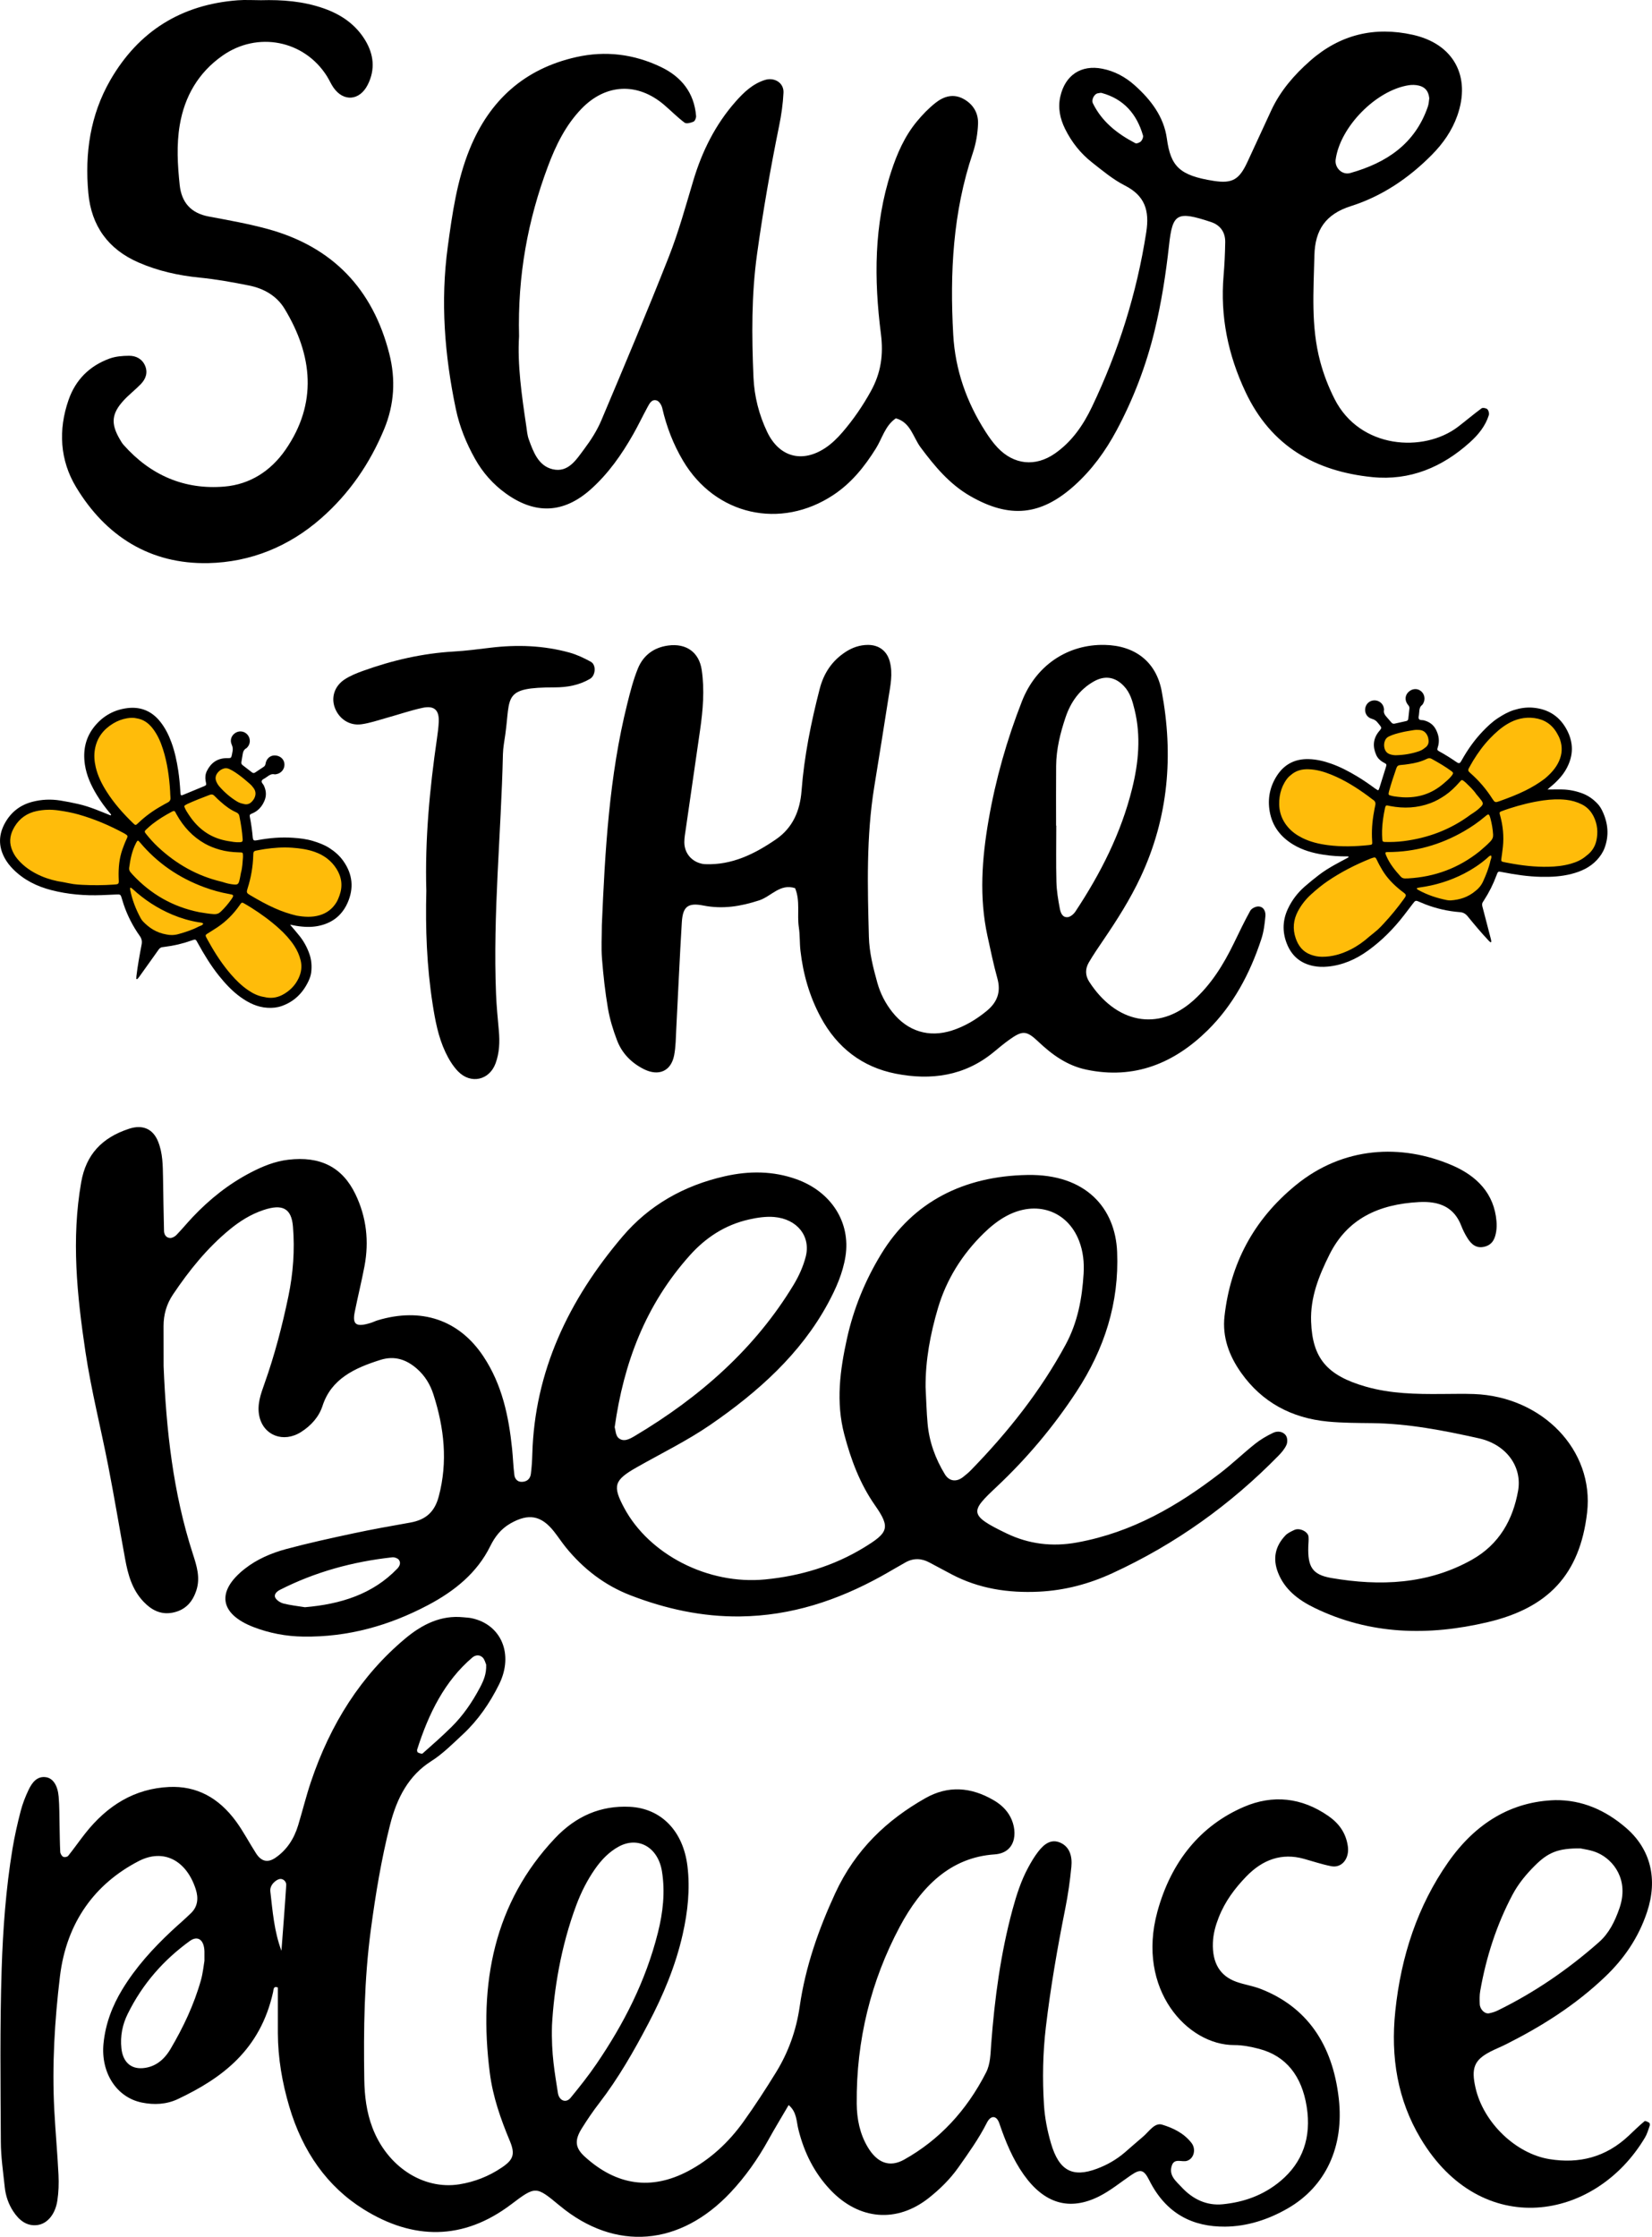 <?xml version="1.0" encoding="UTF-8"?>
<svg xmlns="http://www.w3.org/2000/svg" xmlns:xlink="http://www.w3.org/1999/xlink" version="1.1" id="katman_1" x="0px" y="0px" viewBox="0 0 627.85 849.8" style="enable-background:new 0 0 627.85 849.8;" xml:space="preserve"> <style type="text/css"> .st0{fill:#FFBC0A;} </style> <g> <g> <path d="M299.73,799.74c-2.61,4.46-5.24,8.78-7.7,13.22c-4.07,7.36-8.82,14.06-14.38,19.97c-19.17,20.39-43.74,22.55-64.88,5.07 c-9.11-7.53-9.12-7.63-18.57-0.49c-18.17,13.72-37.19,13.55-56.01,1.82c-13.78-8.59-23.19-21.88-28.26-39.05 c-2.67-9.04-4.3-18.34-4.33-27.94c-0.02-5.77,0-11.54,0-17.27c-1.75-0.73-1.62,0.88-1.8,1.7c-4.88,22.03-19.38,32.71-36.14,40.66 c-4.4,2.09-9.12,2.3-13.77,1.35c-9.55-1.95-15.64-11.29-14.55-22.43c0.74-7.53,3.36-14.31,7.12-20.51 c5.19-8.54,11.68-15.62,18.65-22.16c2.5-2.35,5.12-4.53,7.57-6.95c2.48-2.45,2.81-5.59,1.71-9.01 c-3.57-11.02-12.28-15.55-21.72-10.65c-16.51,8.56-27.4,23.14-29.89,43.82c-2.01,16.69-3.04,33.7-2.15,50.67 c0.43,8.24,1.2,16.46,1.6,24.71c0.16,3.27,0.05,6.64-0.45,9.86c-0.82,5.22-3.88,8.75-7.64,9.2c-3.96,0.48-6.87-1.78-9.15-5.28 c-1.75-2.7-2.83-5.78-3.18-9.1c-0.6-5.73-1.47-11.48-1.49-17.23c-0.11-21.9-0.39-43.81,0.31-65.68 c0.49-15.23,1.62-30.51,4.1-45.56c0.8-4.86,1.9-9.67,3.12-14.41c0.71-2.75,1.76-5.42,2.95-7.95c1.41-3.01,3.35-5.47,6.75-4.93 c2.56,0.41,4.37,3.04,4.74,7.35c0.32,3.69,0.26,7.42,0.35,11.14c0.08,3.3,0.08,6.61,0.26,9.9c0.04,0.67,0.6,1.58,1.13,1.84 c0.51,0.25,1.52,0.07,1.89-0.38c2.19-2.72,4.2-5.62,6.36-8.37c8.56-10.91,19.02-17.18,31.97-17.78 c10.47-0.49,18.88,4.07,25.5,13.13c2.76,3.78,4.98,8.07,7.54,12.05c2.06,3.21,4.51,3.71,7.46,1.67c4.17-2.88,6.98-7.05,8.57-12.31 c1.65-5.46,3.02-11.04,4.83-16.43c7.42-22.11,19.13-40.51,35.87-54.51c6.59-5.51,13.7-8.92,22.02-8.08 c1.07,0.11,2.15,0.14,3.21,0.36c11.24,2.37,16.1,13.67,10.44,25.12c-3.55,7.19-8.07,13.69-13.71,18.94 c-3.9,3.63-7.75,7.51-12.1,10.26c-8.51,5.39-13.01,13.85-15.62,24.11c-3.33,13.11-5.53,26.49-7.33,39.97 c-2.52,18.85-2.78,37.83-2.48,56.86c0.1,6.28,0.86,12.35,3.03,18.12c5.55,14.83,19.26,23.9,33.11,21.69 c5.7-0.91,11.16-3.01,16.17-6.41c4.32-2.93,5.12-4.99,3-10.08c-3.44-8.24-6.42-16.66-7.59-25.72 c-4.43-34.36,1.77-64.89,24.71-89.22c8.06-8.55,17.52-12.53,28.47-11.99c11.82,0.58,20.31,9.08,21.93,22.62 c1.04,8.68,0.1,17.3-1.81,25.78c-2.73,12.12-7.45,23.24-13.03,33.87c-5.56,10.61-11.49,20.95-18.67,30.26 c-2.38,3.08-4.6,6.35-6.69,9.7c-2.76,4.45-2.54,7.31,1.15,10.67c12.09,11.01,25.31,12.88,39.3,5.5 c8.25-4.35,15.31-10.77,21.08-18.84c4.33-6.05,8.42-12.34,12.36-18.74c4.61-7.5,7.64-15.78,8.96-24.96 c2.2-15.23,7.2-29.34,13.46-42.93c7.73-16.78,19.82-28,34.29-36.2c8.66-4.91,17.32-4.24,25.85,0.7c2.27,1.31,4.3,2.97,5.84,5.34 c3.57,5.49,3.43,14.71-5.37,15.31c-16.75,1.13-27.94,12.23-36.09,27.57c-10.87,20.45-16.52,42.91-16.31,67.11 c0.05,5.93,1.21,11.48,4.12,16.42c3.57,6.05,8.3,8,13.92,4.85c13.22-7.39,23.66-18.46,31.13-33.11c1.69-3.32,1.66-7.12,1.94-10.82 c1.31-17.32,3.6-34.43,8.11-51.08c1.51-5.56,3.25-10.95,5.92-15.89c1.13-2.1,2.35-4.17,3.77-6.01c2.23-2.91,4.92-5.06,8.49-3.48 c3.57,1.58,4.56,5.21,4.18,9.12c-0.51,5.32-1.27,10.64-2.31,15.85c-2.98,14.9-5.58,29.86-7.38,45.03 c-1.17,9.89-1.34,19.79-0.72,29.67c0.31,4.89,1.29,9.83,2.65,14.49c3.06,10.51,8.24,13.19,17.58,9.66 c3.77-1.42,7.3-3.42,10.5-6.16c2.3-1.97,4.56-4.01,6.88-5.95c2.29-1.92,4.43-5.48,7.29-4.6c4.02,1.23,8.12,3.09,11.12,6.89 c1.88,2.38,1.02,5.98-1.64,6.85c-1.94,0.63-4.78-1.15-5.77,1.75c-1.32,3.83,1.62,6.01,3.61,8.18c4.37,4.75,9.68,7.17,15.69,6.58 c7.96-0.78,15.48-3.37,22.04-8.88c8.34-7.01,11.75-16.51,9.9-28.17c-1.85-11.68-7.83-19.28-18.01-21.97 c-3.12-0.82-6.36-1.47-9.55-1.46c-17.77,0.05-37.24-21.12-29.2-50.64c5.24-19.22,16.52-32.82,32.93-39.87 c10.91-4.68,21.87-3.6,32.05,3.47c3.82,2.65,6.68,6.23,7.42,11.55c0.65,4.62-2.28,8.31-6.29,7.54c-3.52-0.68-6.98-1.86-10.46-2.82 c-8.35-2.3-15.58,0.23-21.88,6.75c-4.3,4.45-8.04,9.39-10.46,15.56c-1.2,3.05-2.07,6.15-2.2,9.51c-0.3,7.67,2.62,12.68,8.94,14.93 c3.07,1.09,6.32,1.54,9.36,2.74c17.28,6.8,27.18,20.8,29.54,41.59c2.09,18.37-5.02,33.47-19.41,41.75 c-7.46,4.29-15.5,6.85-23.8,6.92c-12.17,0.09-22.38-4.76-28.83-17.64c-2.09-4.17-3.4-4.29-6.9-1.92c-4,2.72-7.84,5.89-12.07,8.02 c-11.34,5.71-20.94,2.79-28.75-8.25c-4.13-5.83-6.89-12.51-9.26-19.48c-1.03-3.03-3.23-3.14-4.71-0.22 c-3.09,6.11-6.97,11.5-10.81,16.95c-3.2,4.54-7.03,8.26-11.16,11.55c-12.21,9.73-26.6,8.52-37.49-2.94 c-5.99-6.31-9.95-13.99-12.17-22.95C302.65,805.97,302.9,802.4,299.73,799.74z M209.79,769.38c-0.34,11.18,1.14,18.43,2.24,25.74 c0.44,2.95,3.06,4,4.81,1.88c3.44-4.19,6.83-8.45,9.91-12.98c10.24-15.04,18.63-31.25,23.29-49.78c1.92-7.63,2.8-15.4,1.55-23.23 c-1.46-9.21-9-13.47-16.37-9.51c-3.62,1.95-6.56,4.94-9.07,8.53c-2.94,4.21-5.29,8.83-7.13,13.77 C213.14,739.52,210.51,756.07,209.79,769.38z M77.7,744.94c0-1.97,0.02-2.79,0-3.6c-0.13-4.35-2.5-6.16-5.58-3.93 c-9.77,7.08-17.89,16.1-23.62,27.76c-1.97,4.01-2.85,8.36-2.36,13.01c0.55,5.14,3.52,7.88,8.09,7.53 c4.61-0.36,8.06-3.02,10.58-7.29c4.81-8.16,8.92-16.77,11.57-26.19C77.13,749.52,77.4,746.64,77.7,744.94z M184.77,632.4 c-0.29-0.64-0.58-1.96-1.31-2.68c-1.18-1.17-2.75-1.03-3.96,0c-10.46,8.89-16.61,21.24-20.97,35c-0.09,0.3,0.09,0.99,0.28,1.07 c0.58,0.25,1.47,0.65,1.82,0.35c3.69-3.25,7.37-6.51,10.9-9.98c4.38-4.31,7.95-9.47,10.93-15.14 C183.76,638.54,184.92,635.97,184.77,632.4z M106.96,741.11c0.62-8.31,1.3-16.61,1.82-24.92c0.08-1.21-0.87-2.26-2.01-2.36 c-0.64-0.06-1.39,0.31-1.96,0.73c-1.25,0.91-2.26,2.31-2.07,4C103.62,726.13,104.19,733.77,106.96,741.11z"></path> <path d="M62.18,519.01c0.98,24.16,3.57,48.09,11.13,71.38c1.44,4.45,2.87,8.94,1.35,13.7c-1.4,4.38-4.09,7.63-9.13,8.59 c-4.55,0.87-8.09-1.15-10.94-4.14c-4.43-4.64-5.96-10.41-7.04-16.3c-2.14-11.68-4.09-23.38-6.36-35.04 c-2.83-14.57-6.53-29.02-8.72-43.67c-3.19-21.37-5.41-42.81-1.6-64.44c1.83-10.38,7.78-16.88,18.23-20.28 c5.18-1.68,9.05,0.11,10.96,4.81c1.82,4.46,1.81,9.13,1.9,13.78c0.13,6.77,0.19,13.53,0.38,20.3c0.04,1.26,0.73,2.57,2.35,2.62 c0.78,0.02,1.79-0.54,2.35-1.12c2.14-2.21,4.08-4.58,6.19-6.81c6.39-6.76,13.64-12.58,22.17-17c4.43-2.3,9.04-4.19,14.16-4.8 c12.11-1.44,20.55,2.78,25.52,13.09c4.22,8.75,5.22,17.94,3.45,27.34c-1.1,5.83-2.55,11.61-3.71,17.43 c-0.97,4.83,0.58,5.84,6.11,4.12c0.87-0.27,1.68-0.69,2.56-0.96c16.6-5.01,30.94-0.24,40.2,13.66 c7.14,10.73,9.65,22.76,10.93,35.08c0.35,3.36,0.44,6.75,0.88,10.1c0.16,1.22,1.02,2.49,2.65,2.52c2.13,0.04,3.38-1.18,3.61-3.02 c0.32-2.51,0.48-5.05,0.55-7.58c0.88-31.27,13.69-58.42,34.36-82.69c9.96-11.69,23.09-19.27,38.86-22.82 c9.17-2.07,18.27-2.04,27.16,1.14c13.25,4.74,20.69,16.42,18.63,29.35c-1.01,6.34-3.61,12.22-6.71,17.93 c-10.34,19.05-26.44,33.5-44.62,46.01c-8.81,6.06-18.65,10.85-28.05,16.19c-8.56,4.87-9.23,6.98-4.71,15.41 c9.49,17.68,31.84,29.26,53.54,27.16c13.41-1.3,26.07-5.12,37.46-12.05c9.33-5.68,10.34-7.52,4.34-16.08 c-5.78-8.25-9.18-17.43-11.7-26.97c-3.24-12.31-1.63-24.41,1.04-36.48c2.49-11.25,6.84-21.94,12.96-32 c12.16-19.98,31.52-29.65,55.57-30.09c22.36-0.41,33.46,12.7,34.13,29.25c0.79,19.31-4.77,36.8-15.48,53.13 c-8.59,13.1-18.7,25.18-30.32,36.1c-9.93,9.34-10.85,10.68,3.87,17.74c8.29,3.97,17.17,5.15,26.77,3.39 c21.06-3.85,38.3-14,54.35-26.34c4.59-3.53,8.73-7.53,13.25-11.13c2.06-1.64,4.43-3.02,6.85-4.18c1.7-0.81,3.83-0.53,4.88,1.07 c0.6,0.91,0.63,2.52,0.18,3.54c-0.68,1.52-1.87,2.91-3.09,4.15c-18.07,18.43-38.95,33.5-63.14,44.61 c-8.75,4.02-17.93,6.49-27.77,6.98c-11.78,0.58-22.93-1.15-33.26-6.59c-2.8-1.47-5.59-2.95-8.37-4.46 c-3.04-1.66-6.1-1.77-9.14-0.08c-3.15,1.75-6.22,3.62-9.38,5.36c-16.47,9.07-34.02,14.94-53.46,15.18 c-14.52,0.18-28.35-2.89-41.62-8c-9.97-3.84-18.01-10.14-24.5-18.07c-1.66-2.03-3.07-4.22-4.7-6.27 c-4.85-6.07-9.62-6.89-16.46-3.01c-3.69,2.1-5.98,5.15-7.73,8.7c-4.96,10.06-13.47,16.99-23.67,22.37 c-14.65,7.73-30.29,12.19-47.35,11.94c-6.55-0.09-12.83-1.29-18.82-3.58c-13.06-5-14.35-13.59-3.46-22.16 c4.64-3.65,10.1-6,15.84-7.54c8.38-2.25,16.9-4.11,25.41-5.93c7.17-1.53,14.4-2.83,21.63-4.1c6.12-1.08,9.35-4.2,10.87-9.93 c3.51-13.21,2.07-26.05-2.04-38.81c-1.18-3.67-3.19-7.05-6.27-9.73c-3.93-3.43-8.41-5.06-13.87-3.34 c-9.88,3.11-18.67,7.22-21.99,17.46c-1.33,4.11-4.27,7.48-8.2,9.96c-6.65,4.19-14.18,1.31-15.8-5.94 c-0.98-4.38,0.5-8.42,1.92-12.41c3.88-10.88,6.76-21.97,9.1-33.2c1.83-8.78,2.47-17.64,1.74-26.53c-0.57-6.94-3.97-8.7-11.23-6.27 c-4.83,1.62-8.98,4.24-12.79,7.37c-8.67,7.13-15.46,15.63-21.54,24.66c-2.51,3.72-3.62,7.73-3.62,12.06 C62.18,508.85,62.18,513.93,62.18,519.01z M351.77,526.99c0.25,4.64,0.35,9.29,0.77,13.91c0.62,6.83,2.92,13.22,6.56,19.19 c1.63,2.68,4.34,3.05,6.88,1.08c1.05-0.82,2.08-1.67,3-2.61c14.17-14.53,26.56-30.21,36.03-47.73c4.58-8.47,6.26-17.61,6.82-26.95 c0.25-4.23-0.15-8.42-1.73-12.49c-4.45-11.48-16.35-15.59-27.79-9.32c-3.11,1.7-5.94,4.02-8.43,6.45 c-8.33,8.14-14.2,17.66-17.4,28.43C353.58,506.77,351.7,516.75,351.77,526.99z M233.61,542.2c0.34,1.07,0.34,3.14,1.45,4.1 c1.95,1.68,4.24,0.4,6.18-0.75c25.01-14.88,45.91-33.44,60.45-57.57c1.97-3.28,3.58-6.88,4.52-10.51 c2.02-7.79-3.25-14.39-12-15.12c-3.11-0.26-6.4,0.23-9.47,0.92c-9.25,2.06-16.62,7-22.58,13.66 C245.33,495.73,237.06,517.75,233.61,542.2z M115.89,610.6c13.59-1.15,25.81-4.96,35.13-14.69c0.92-0.96,1.43-2.27,0.51-3.39 c-0.46-0.56-1.64-0.97-2.43-0.88c-15.08,1.65-29.4,5.58-42.73,12.37c-1.22,0.62-2.41,1.78-1.71,3.03 c0.54,0.98,1.93,1.86,3.13,2.17C110.41,609.87,113.13,610.15,115.89,610.6z"></path> <path d="M197.27,127.75c-0.67,10.73,1,22.46,2.75,34.18c0.25,1.67,0.37,3.41,0.94,4.97c1.74,4.82,3.67,10.11,9.11,11.38 c5.95,1.39,9-3.74,11.99-7.72c2.52-3.36,4.85-7,6.48-10.86c8.72-20.65,17.44-41.31,25.66-62.17c3.71-9.42,6.4-19.26,9.31-28.98 c3.33-11.1,8.37-21.24,16.06-29.95c3.09-3.5,6.45-6.72,11.08-8.2c3.64-1.16,7.29,1.04,7.12,4.79c-0.2,4.2-0.8,8.41-1.64,12.53 c-3.3,16.17-6.13,32.4-8.4,48.75c-2.17,15.6-2.04,31.21-1.37,46.85c0.31,7.23,2.09,14.26,5.22,20.8 c4.54,9.5,13.24,11.9,22.04,6.09c2.43-1.6,4.61-3.74,6.52-5.95c4.15-4.81,7.73-10.02,10.82-15.61c3.83-6.92,4.86-13.78,3.83-21.86 c-2.63-20.65-2.68-41.36,3.9-61.55c2.25-6.9,5.12-13.47,9.77-19.09c2.14-2.59,4.52-5.06,7.16-7.13c3.13-2.45,6.76-3.55,10.64-1.4 c3.68,2.04,5.59,5.4,5.45,9.38c-0.13,3.74-0.8,7.6-2,11.16c-7.57,22.46-8.74,45.57-7.43,68.96c0.75,13.4,5.06,25.65,12.28,36.89 c1.37,2.13,2.85,4.23,4.59,6.06c6.19,6.53,14.37,7.37,21.76,2.23c6.44-4.47,10.78-10.78,14.08-17.69 c10.08-21.12,17.06-43.19,20.65-66.39c1.28-8.23-0.48-13.85-8.17-17.76c-4.47-2.28-8.44-5.61-12.42-8.74 c-4.38-3.43-7.8-7.76-10.26-12.75c-1.91-3.88-2.79-7.95-1.81-12.3c1.82-8.08,7.87-12.17,15.97-10.56 c4.67,0.92,8.75,3.13,12.28,6.28c6.15,5.49,11.1,11.94,12.24,20.23c1.45,10.54,4.72,14.05,17.8,16.1 c7.17,1.12,9.75-0.54,12.85-7.25c3.02-6.52,6.01-13.06,9.05-19.58c3.46-7.43,8.72-13.47,14.8-18.82c11.3-9.94,24.38-13.1,39-9.84 c15.49,3.45,22.19,15.8,16.86,30.8c-2.03,5.69-5.4,10.49-9.62,14.76c-8.77,8.88-18.98,15.77-30.81,19.52 c-9.63,3.05-13.62,9.11-13.85,18.67c-0.32,13.52-1.37,27.06,2.2,40.38c1.32,4.94,3.14,9.63,5.44,14.18 c9.66,19.12,33.98,20.49,46.94,10.6c3.01-2.3,5.9-4.77,8.95-7.01c0.45-0.33,1.74-0.09,2.2,0.35c0.48,0.45,0.76,1.57,0.56,2.22 c-1.29,4.17-4.02,7.47-7.15,10.3c-10.52,9.51-22.86,14.69-37.13,13.26c-21.62-2.18-38.45-11.74-48.15-32.25 c-6.68-14.14-9.7-28.74-8.38-44.29c0.36-4.21,0.55-8.44,0.62-12.67c0.07-3.8-1.82-6.51-5.42-7.71 c-12.98-4.29-14.6-3.29-15.93,8.82c-1.21,10.96-2.89,21.79-5.49,32.49c-3.21,13.22-8.02,25.84-14.44,37.84 c-4.23,7.9-9.42,15.05-16.12,21.05c-12.73,11.39-24.57,12.49-39.47,3.94c-7.93-4.55-13.52-11.31-18.88-18.49 c-2.88-3.86-3.79-9.52-9.42-11.07c-4.1,2.78-5.17,7.6-7.61,11.49c-4.32,6.9-9.26,13.07-16.14,17.63 c-20.08,13.29-44.84,7.73-57.13-12.99c-3.69-6.22-6.28-12.91-7.9-19.99c-0.25-1.1-1.13-2.59-2.06-2.9 c-1.98-0.66-2.83,1.2-3.6,2.62c-1.82,3.34-3.45,6.79-5.33,10.1c-4.4,7.77-9.49,15.04-16.19,21.02 c-10.27,9.16-21.06,9.65-32.29,1.56c-4.88-3.51-8.77-7.93-11.71-13.18c-3.33-5.94-5.87-12.19-7.27-18.87 c-4.28-20.42-5.9-40.91-3.06-61.76c1.72-12.62,3.49-25.15,8.31-37.01c7.53-18.53,20.82-30.53,40.51-34.95 c11.12-2.5,21.91-1.15,32.16,3.75c7.78,3.72,12.65,9.76,13.38,18.62c0.06,0.72-0.43,1.92-0.98,2.16c-1.03,0.45-2.7,0.89-3.39,0.38 c-2.69-2.01-5.07-4.44-7.63-6.64c-10.21-8.79-22.34-8.24-31.63,1.43c-5.98,6.24-9.69,13.84-12.67,21.8 C200.59,83.62,196.68,104.71,197.27,127.75z M543.2,37.32c-0.3-2.95-1.81-4.31-4.03-4.82c-1.21-0.27-2.55-0.31-3.77-0.12 c-12.45,1.92-26.1,15.84-27.78,28.26c-0.42,3.08,2.45,5.97,5.55,5.1c13.69-3.84,24.63-11.04,29.49-25.23 C543.05,39.35,543.08,38.05,543.2,37.32z M417.44,35.42c-1.48,0.06-2.78,2.42-2.06,3.87c3.47,7.05,9.35,11.58,16.11,15.11 c0.49,0.25,1.66-0.22,2.15-0.72c0.5-0.51,0.94-1.58,0.76-2.21c-2.37-8.15-7.31-13.88-15.73-16.16 C418.29,35.2,417.85,35.37,417.44,35.42z"></path> <path d="M228.73,351.56c1.21-28.29,2.76-56.57,9.67-84.22c1.12-4.5,2.28-9.04,4.02-13.33c2.04-5.02,6.04-8.04,11.55-8.77 c6.78-0.9,11.71,2.48,12.72,9.28c1.12,7.58,0.48,15.19-0.61,22.75c-1.8,12.55-3.64,25.1-5.44,37.65 c-0.24,1.67-0.56,3.35-0.56,5.03c0,4.09,2.67,7.3,6.6,8.18c0.41,0.09,0.83,0.17,1.25,0.18c10.25,0.43,18.92-3.9,27.01-9.46 c6.33-4.35,9.11-10.79,9.69-18.41c1-13.1,3.6-25.94,6.88-38.66c1.56-6.06,4.72-10.78,9.93-14.15c2.53-1.63,5.28-2.59,8.35-2.62 c4.2-0.03,7.28,2.23,8.37,6.3c1.25,4.66,0.22,9.25-0.5,13.83c-1.76,11.27-3.57,22.54-5.4,33.8c-3.06,18.9-2.55,37.92-2.04,56.95 c0.16,5.98,1.62,11.72,3.2,17.42c1.14,4.11,3.08,7.89,5.74,11.23c5.78,7.26,13.84,9.79,22.67,6.95c4.86-1.57,9.22-4.17,13.19-7.44 c4-3.29,5.46-7.21,4.03-12.36c-1.47-5.29-2.58-10.68-3.75-16.05c-3.21-14.73-2.12-29.47,0.42-44.11 c2.67-15.45,6.96-30.52,12.68-45.12c5.37-13.72,17.46-21.69,31.43-21.4c11.48,0.23,19.57,6.36,21.67,17.55 c4.56,24.3,2.61,47.98-8,70.62c-3.96,8.46-8.95,16.3-14.19,24c-1.9,2.8-3.82,5.59-5.52,8.51c-1.36,2.34-1.38,4.86,0.13,7.22 c10.12,15.74,26.19,19.22,39.67,7.14c6.72-6.02,11.38-13.57,15.3-21.61c2.04-4.17,4.02-8.38,6.28-12.44 c0.49-0.88,2.08-1.67,3.13-1.62c2.05,0.09,2.77,1.97,2.62,3.67c-0.26,2.93-0.63,5.92-1.54,8.69 c-4.27,13.03-10.64,25.06-20.42,34.69c-12.71,12.51-27.87,18.8-46.13,14.93c-7.33-1.55-13.01-5.69-18.33-10.73 c-4.49-4.25-5.99-4.13-10.99-0.57c-2.06,1.47-4,3.12-5.96,4.73c-11,9.01-23.73,10.74-37.13,8.11 c-12.75-2.51-22.27-9.9-28.46-21.36c-4.27-7.9-6.72-16.41-7.74-25.32c-0.34-2.94-0.17-5.94-0.61-8.85 c-0.75-4.96,0.59-10.11-1.43-14.94c-5.7-1.88-9.1,3.15-13.68,4.64c-6.97,2.26-13.81,3.41-21.17,1.95 c-5.95-1.18-7.83,0.46-8.2,6.36c-0.83,13.5-1.4,27.01-2.11,40.51c-0.18,3.37-0.17,6.8-0.82,10.09c-1.19,6.02-5.93,8.01-11.54,5.18 c-4.72-2.38-8.27-6-10.14-10.9c-1.5-3.93-2.76-8.02-3.47-12.16c-1.07-6.24-1.75-12.57-2.26-18.88 C228.46,360.03,228.73,355.79,228.73,351.56z M401.37,313.68c0.02,0,0.05,0,0.07,0c0,7.15-0.13,14.3,0.06,21.45 c0.09,3.34,0.65,6.68,1.27,9.97c0.3,1.57,0.93,3.56,3.05,3.33c1.03-0.11,2.24-1.15,2.87-2.09c9.59-14.47,17.4-29.83,21.58-46.74 c2.43-9.82,3.41-19.87,0.93-29.98c-0.82-3.33-1.67-6.49-4.11-9.03c-3.32-3.46-7.2-4.07-11.4-1.69c-5.41,3.07-8.76,7.84-10.7,13.57 c-2.02,5.99-3.55,12.13-3.6,18.51C401.32,298.54,401.37,306.11,401.37,313.68z"></path> <path d="M99.19,0.08c8.08-0.23,16.06,0.39,23.77,3.08c6.6,2.3,12.14,6.05,15.81,12.08c3.28,5.4,3.92,11.13,1,16.93 c-3.06,6.09-9.17,6.61-13.01,1.14c-0.97-1.38-1.62-2.97-2.53-4.4c-8.62-13.63-26.36-17.14-39.71-7.74 c-9.12,6.42-14.36,15.43-16.2,26.31c-1.28,7.55-0.83,15.2-0.03,22.79c0.71,6.68,4.29,10.73,11.08,11.99 c7.48,1.4,15,2.73,22.33,4.73c24.64,6.72,39.99,22.76,46.26,47.43c2.46,9.68,1.92,19.25-1.96,28.61 c-5.45,13.12-13.27,24.5-23.97,33.89c-12.26,10.76-26.86,16.65-42.83,17.01c-22.11,0.49-39.05-10.22-50.3-28.91 c-6.12-10.16-6.83-21.67-2.83-33.12c2.68-7.67,7.98-12.9,15.54-15.67c2.31-0.84,4.94-1.06,7.43-1.07c2.65-0.02,4.99,1.18,6.1,3.78 c1.12,2.62,0.27,5.02-1.6,6.96c-2.05,2.13-4.43,3.95-6.44,6.11c-4.73,5.09-5.06,8.93-1.55,14.9c0.43,0.73,0.85,1.48,1.41,2.1 c10.2,11.52,23.1,17.13,38.35,15.84c9.66-0.82,17.59-5.88,23.2-13.99c12.16-17.56,10.4-35.83-0.37-53.58 c-2.98-4.9-7.88-7.69-13.47-8.81c-6.21-1.24-12.47-2.38-18.76-3c-8.08-0.8-15.88-2.53-23.3-5.77 c-11.49-5.01-17.9-13.89-19.04-26.35c-1.38-15.09,0.71-29.64,8.36-42.92C52.66,11.85,68.9,1.74,90.31,0.11 C93.26-0.12,96.23,0.08,99.19,0.08z"></path> <path d="M591.11,683.89c10.12-0.1,19.04,3.74,26.99,10.64c9.22,8.01,12.02,19.33,7.88,31.83c-3.27,9.86-8.82,17.82-15.85,24.54 c-11.41,10.91-24.26,18.96-37.77,25.75c-1.97,0.99-4.01,1.79-5.97,2.8c-6.08,3.16-7.32,6.22-5.62,13.7 c2.99,13.21,15.26,25.06,28.13,27.13c11.16,1.8,21.37-0.62,30.24-9.03c1.93-1.83,3.84-3.7,5.87-5.38 c0.33-0.27,1.25,0.28,1.82,0.61c0.18,0.1,0.26,0.8,0.15,1.12c-0.54,1.51-0.98,3.11-1.77,4.43c-18.86,31.8-62.18,39.14-85.33,0.34 c-8.69-14.56-11.42-30.75-9.59-48.32c2.19-21.06,8.57-40.08,20.06-56.52C560.72,692.69,574.31,684.38,591.11,683.89z M600.67,702.23c-8.45-0.08-12.28,1.47-17.39,6.59c-3.24,3.24-6.21,6.78-8.46,11.03c-6,11.33-9.99,23.58-12.26,36.57 c-0.28,1.58-0.24,3.27-0.18,4.9c0.07,2.12,1.96,3.92,3.63,3.54c1.04-0.23,2.09-0.52,3.06-0.99c13.85-6.75,26.7-15.49,38.63-26.03 c3.8-3.35,6.05-7.86,7.8-12.95c3.69-10.71-2.27-18.29-8.28-20.95C604.62,702.78,601.72,702.49,600.67,702.23z"></path> <path d="M547.78,529.59c4.14,0,8.28-0.13,12.42,0.02c25.93,0.95,45.75,21.28,42.98,45.08c-2.75,23.6-14.92,36.2-37.78,41.59 c-22.47,5.3-44.65,4.83-65.75-5.4c-6.28-3.04-11.44-7.04-13.93-13.42c-2.05-5.25-1.15-9.99,2.83-14.16 c0.87-0.91,2.2-1.5,3.41-2.07c1.94-0.91,5.17,0.65,5.35,2.58c0.12,1.24-0.06,2.49-0.09,3.74c-0.22,7.6,1.43,10.69,8.76,11.95 c18.53,3.18,36.72,2.42,53.37-6.91c10.56-5.92,15.64-15.36,17.59-26.13c1.68-9.23-4.46-17.69-14.87-20.02 c-13.38-2.99-26.9-5.63-40.8-5.78c-5.51-0.06-11.06-0.07-16.53-0.58c-14.12-1.33-25.2-7.53-32.98-18.46 c-4.65-6.53-7.27-13.67-6.38-21.59c2.22-19.72,10.88-36.54,27.11-49.79c18.06-14.75,40.07-15.74,59.17-7.62 c9.8,4.16,16.22,10.97,17.08,21.33c0.1,1.25,0.1,2.54-0.09,3.79c-0.4,2.58-1.25,5.05-4.36,5.87c-3.25,0.86-5.18-0.98-6.61-3.29 c-0.91-1.46-1.69-3.01-2.3-4.59c-2.71-7.06-8.23-9.48-16.11-9.05c-15.47,0.84-27.23,6.4-33.99,19.93 c-4.09,8.18-7.32,16.32-6.99,25.5c0.5,13.92,6.03,20.47,20.82,24.7C528.51,529.49,538.11,529.67,547.78,529.59z"></path> <path d="M162.03,338.45c-0.56-19.42,1.25-38.72,4.05-57.96c0.3-2.09,0.58-4.19,0.67-6.29c0.19-4.47-1.74-6.25-6.23-5.27 c-4.52,0.98-8.92,2.5-13.39,3.74c-3.25,0.9-6.47,2.04-9.79,2.49c-4.5,0.62-8.4-2-10.02-6.11c-1.59-4.02-0.22-8.46,3.76-11 c2.1-1.35,4.49-2.32,6.86-3.17c11.17-4.02,22.64-6.68,34.54-7.36c4.63-0.27,9.24-0.87,13.84-1.43 c10.17-1.24,20.25-0.89,30.14,1.84c2.8,0.78,5.51,2.07,8.07,3.47c2.15,1.18,1.86,5.24-0.29,6.5c-4.13,2.43-8.72,3.24-13.39,3.24 c-19.91,0.02-16.77,3.27-18.8,17.84c-0.35,2.51-0.85,5.02-0.91,7.54c-0.69,30.37-3.84,60.67-2.62,91.09 c0.19,4.63,0.64,9.26,1.06,13.88c0.39,4.26,0.25,8.46-1.24,12.5c-2.36,6.4-9.41,8.01-14.24,3.05c-2.01-2.06-3.58-4.7-4.82-7.33 c-2.72-5.77-3.88-12-4.86-18.28C162.2,367.18,161.66,352.87,162.03,338.45z"></path> </g> <g> <polygon class="st0" points="525.27,285.44 528.76,290.27 524.56,302.27 501.66,290.26 490.2,291.72 486,297.63 484.93,305.73 485.17,313.21 497.46,320.79 520.8,324.76 505.44,332.78 492.18,344.74 490.7,355.66 495.24,363.7 503.74,364.43 517.3,360.58 531.72,345.88 537.22,339.35 558,344.06 563.72,336.68 570.03,328.37 581.97,331.94 600.34,329.81 607.98,320.64 607.71,310.92 601.82,302.87 584.18,301.46 591.77,292.78 595.47,283.21 589.63,272.18 580.6,270.52 573.32,272.39 554.97,291.67 544.27,286.86 544.98,278.6 538.19,274.44 527.81,277.49 525.01,279.32 "></polygon> <g> <path d="M588.16,299.94c2.06-0.01,3.77-0.05,5.49-0.02c2.63,0.04,5.18,0.56,7.64,1.46c2.28,0.84,4.21,2.21,5.87,3.97 c0.81,0.85,1.41,1.87,1.9,2.92c2.1,4.52,2.53,9.16,0.76,13.89c-0.65,1.73-1.67,3.23-2.94,4.59c-2.64,2.82-5.99,4.32-9.63,5.26 c-3.79,0.98-7.66,1.19-11.55,1.11c-4.95-0.1-9.83-0.84-14.68-1.78c-1.67-0.32-1.66-0.45-2.29,1.25 c-1.22,3.29-2.77,6.41-4.68,9.35c-0.12,0.19-0.22,0.39-0.36,0.56c-0.45,0.58-0.49,1.21-0.3,1.89c0.36,1.34,0.7,2.68,1.05,4.02 c0.73,2.79,1.46,5.58,2.18,8.37c0.08,0.32,0.12,0.65,0.15,0.97c0.01,0.07-0.12,0.16-0.2,0.22c-0.03,0.02-0.12,0.01-0.15-0.02 c-0.25-0.22-0.5-0.43-0.72-0.67c-2.78-2.95-5.37-6.06-7.93-9.19c-0.8-0.97-1.69-1.47-2.95-1.56c-4.5-0.34-8.87-1.34-13.1-2.96 c-0.67-0.26-1.34-0.54-2-0.83c-1.75-0.76-1.74-0.77-2.86,0.7c-1.07,1.41-2.14,2.83-3.23,4.23c-3.95,5.12-8.46,9.69-13.71,13.47 c-4.62,3.33-9.7,5.58-15.44,6.09c-1.77,0.16-3.54,0.11-5.3-0.24c-5.06-1.01-8.42-3.98-10.22-8.77c-1.65-4.38-1.47-8.7,0.5-12.93 c1.54-3.31,3.73-6.16,6.48-8.55c1.76-1.53,3.57-2.99,5.42-4.41c1.85-1.41,3.84-2.63,5.87-3.77c1.69-0.95,3.41-1.84,5.12-2.76 c0.09-0.05,0.14-0.16,0.2-0.25c-0.11-0.28-0.36-0.2-0.55-0.2c-3,0.02-5.99-0.17-8.95-0.63c-4.08-0.63-8.03-1.72-11.6-3.89 c-4.74-2.88-7.89-6.92-8.88-12.46c-0.88-4.9,0.04-9.53,2.74-13.7c2.81-4.35,6.9-6.43,12.09-6.28c2.97,0.08,5.82,0.77,8.6,1.76 c3.46,1.23,6.7,2.94,9.84,4.83c2.33,1.4,4.56,2.95,6.75,4.56c0.31,0.23,0.64,0.44,0.97,0.63c0.15,0.09,0.34,0,0.42-0.15 c0.12-0.24,0.22-0.51,0.3-0.77c0.81-2.59,1.62-5.18,2.43-7.78c0.07-0.21,0.13-0.42,0.18-0.64c0.06-0.3-0.05-0.56-0.29-0.72 c-0.32-0.21-0.68-0.38-1.01-0.57c-1.13-0.66-2.03-1.55-2.56-2.76c-1.36-3.09-1.21-6.03,0.92-8.76c0.17-0.22,0.36-0.42,0.53-0.64 c0.61-0.76,0.62-0.93,0.02-1.73c-0.26-0.36-0.58-0.68-0.84-1.03c-0.58-0.78-1.3-1.27-2.27-1.54c-1.7-0.47-2.66-1.94-2.56-3.63 c0.11-1.89,1.58-3.33,3.45-3.38c1.88-0.05,3.47,1.3,3.7,3.14c0.02,0.16,0.06,0.34,0.02,0.5c-0.23,1.11,0.3,1.91,1,2.68 c0.63,0.7,1.23,1.43,1.85,2.14c0.32,0.36,0.72,0.49,1.2,0.38c1.46-0.33,2.92-0.67,4.38-0.97c0.52-0.11,0.74-0.41,0.8-0.91 c0.13-1.27,0.28-2.54,0.42-3.8c0.05-0.46-0.05-0.88-0.36-1.24c-0.14-0.17-0.28-0.34-0.41-0.53c-1.06-1.59-0.86-3.42,0.52-4.66 c1.37-1.23,3.2-1.35,4.57-0.31c1.46,1.12,1.85,3.16,0.91,4.78c-0.11,0.19-0.21,0.42-0.38,0.54c-0.9,0.67-1.06,1.64-1.11,2.66 c-0.01,0.28-0.08,0.55-0.08,0.83c-0.01,0.65-0.41,1.39,0.04,1.93c0.39,0.48,1.15,0.27,1.74,0.42c2.03,0.51,3.62,1.57,4.62,3.48 c1.16,2.22,1.5,4.51,0.69,6.91c-0.25,0.75-0.14,1,0.49,1.35c2.33,1.28,4.59,2.69,6.78,4.21c0.14,0.09,0.28,0.18,0.43,0.24 c0.34,0.15,0.67,0.1,0.9-0.19c0.24-0.3,0.43-0.64,0.62-0.98c2.21-3.93,4.8-7.59,7.92-10.85c1.76-1.83,3.59-3.59,5.76-5 c1.92-1.26,3.87-2.37,6.05-3.06c2.35-0.74,4.75-1.11,7.22-0.91c6.09,0.51,10.51,3.5,13.21,8.99c0.76,1.55,1.29,3.18,1.51,4.9 c0.32,2.42-0.03,4.76-0.9,7.02c-0.9,2.36-2.26,4.42-3.99,6.27c-1.06,1.14-2.2,2.19-3.42,3.15 C588.77,299.37,588.58,299.56,588.16,299.94z M520.48,355.76c1.03-0.84,2.09-1.65,3.08-2.53c0.82-0.74,1.58-1.55,2.33-2.36 c2.72-2.92,5.24-6,7.58-9.23c0.2-0.27,0.39-0.54,0.57-0.82c0.37-0.61,0.32-0.96-0.24-1.44c-0.42-0.36-0.88-0.67-1.31-1.01 c-2.79-2.22-5.28-4.71-7.13-7.8c-0.74-1.24-1.44-2.49-2.04-3.8c-0.52-1.13-0.71-1.2-1.92-0.77c-0.16,0.06-0.31,0.11-0.47,0.17 c-2.88,1.16-5.7,2.43-8.45,3.87c-2.75,1.43-5.42,3.02-7.98,4.76c-2.15,1.46-4.15,3.14-6.09,4.88c-2.08,1.86-3.8,4.02-5.12,6.49 c-1.75,3.3-2.08,6.74-0.85,10.29c0.98,2.85,2.67,5.08,5.59,6.19c1.41,0.54,2.87,0.83,4.38,0.84c3.91,0.03,7.55-1.06,11-2.81 C515.99,359.36,518.33,357.69,520.48,355.76z M490.57,294.46c-0.95,0.69-1.71,1.69-2.36,2.81c-0.96,1.65-1.57,3.44-1.85,5.31 c-0.65,4.26,0.2,8.15,3.02,11.52c1.52,1.82,3.4,3.15,5.5,4.21c3.06,1.54,6.34,2.31,9.71,2.76c5.2,0.68,10.4,0.54,15.59-0.01 c1.41-0.15,1.41-0.16,1.31-1.65c-0.24-3.67,0.02-7.31,0.7-10.92c0.15-0.82,0.27-1.64,0.47-2.45c0.23-0.92,0.05-1.61-0.77-2.15 c-0.65-0.43-1.24-0.94-1.86-1.4c-4.39-3.23-8.97-6.12-14.04-8.18c-2.79-1.14-5.65-1.97-8.69-2.06 C494.85,292.17,492.57,292.7,490.57,294.46z M602.91,325.11c1.96-1.42,3.28-3.35,3.81-5.78c0.67-3.08,0.4-6.1-0.95-8.93 c-0.99-2.09-2.49-3.78-4.63-4.83c-1.86-0.91-3.82-1.48-5.88-1.71c-2.88-0.32-5.76-0.19-8.62,0.21c-4.4,0.62-8.7,1.69-12.93,3.06 c-1.05,0.34-2.1,0.71-3.14,1.1c-0.65,0.25-0.72,0.46-0.56,1.17c0.04,0.16,0.09,0.32,0.14,0.48c1.06,3.89,1.45,7.84,1.03,11.86 c-0.16,1.54-0.4,3.08-0.6,4.62c-0.09,0.71,0.04,0.94,0.69,1.09c0.75,0.18,1.52,0.3,2.28,0.45c4.91,0.93,9.86,1.5,14.87,1.4 c2.89-0.06,5.75-0.36,8.54-1.15C599.14,327.53,601.16,326.65,602.91,325.11z M587.08,295.84c2.31-1.95,4.27-4.03,5.46-6.74 c1.17-2.66,1.3-5.35,0.37-8.1c-0.3-0.9-0.75-1.72-1.22-2.54c-1.91-3.29-4.79-5.16-8.53-5.66c-3.65-0.49-7.06,0.34-10.2,2.2 c-2.54,1.5-4.72,3.48-6.75,5.6c-2.42,2.52-4.47,5.35-6.3,8.33c-0.61,0.99-1.15,2.02-1.72,3.03c-0.28,0.5-0.21,0.96,0.21,1.35 c0.16,0.15,0.33,0.3,0.49,0.45c3.26,2.88,6.05,6.15,8.37,9.83c0.15,0.23,0.31,0.46,0.48,0.67c0.3,0.38,0.69,0.54,1.17,0.42 c0.27-0.07,0.53-0.14,0.79-0.24c3.39-1.21,6.76-2.48,9.99-4.08C582.33,299.06,584.83,297.54,587.08,295.84z M561.05,301.68 c-1.12-1.67-2.62-3-4.04-4.39c-0.31-0.31-0.68-0.56-1.05-0.82c-0.26-0.18-0.53-0.13-0.75,0.1c-0.23,0.24-0.45,0.49-0.67,0.74 c-1.62,1.83-3.36,3.51-5.39,4.89c-1.71,1.16-3.48,2.16-5.41,2.89c-5.01,1.89-10.15,2.14-15.38,1.14 c-0.38-0.07-0.76-0.18-1.14-0.23c-0.3-0.04-0.55,0.08-0.66,0.38c-0.08,0.21-0.15,0.42-0.19,0.63c-0.59,2.83-1.03,5.67-1.11,8.56 c-0.03,1.11,0.01,2.22,0.08,3.32c0.05,0.78,0.27,0.96,1.05,0.98c2.33,0.06,4.66-0.02,6.97-0.31c9.37-1.17,17.93-4.38,25.53-10.05 c0.35-0.26,0.74-0.49,1.11-0.73c1.03-0.67,1.98-1.43,2.84-2.3c0.86-0.87,0.91-1.35,0.21-2.34 C562.42,303.27,561.71,302.49,561.05,301.68z M562.33,323.42c1.43-1.24,2.87-2.44,4.17-3.83c0.71-0.76,1.02-1.52,0.96-2.52 c-0.12-2.06-0.47-4.07-0.99-6.06c-0.55-2.08-0.82-1.87-2.19-0.71c-2.46,2.09-5.12,3.9-7.9,5.51c-8.92,5.14-18.52,7.87-28.85,7.9 c-0.22,0-0.45,0-0.66,0.03c-0.24,0.04-0.4,0.22-0.34,0.47c0.08,0.32,0.21,0.63,0.34,0.94c1.28,3.01,3.31,5.49,5.48,7.88 c0.44,0.49,0.98,0.7,1.62,0.7c0.39,0,0.78,0,1.16-0.02C545.28,333.16,554.37,329.79,562.33,323.42z M548.69,297.64 c0.92-0.81,2.2-1.8,3.16-3.1c0.51-0.7,0.52-1.04-0.15-1.53c-2.41-1.78-4.99-3.28-7.61-4.72c-0.65-0.36-1.23-0.28-1.88,0.04 c-2.1,1.04-4.36,1.58-6.67,1.92c-1.09,0.16-2.19,0.33-3.29,0.39c-0.83,0.05-1.28,0.4-1.55,1.19c-0.99,2.88-1.97,5.76-2.77,8.7 c-0.09,0.32-0.15,0.65-0.19,0.97c-0.04,0.31,0.11,0.55,0.41,0.63c0.53,0.15,1.06,0.32,1.61,0.4c1.1,0.15,2.2,0.3,3.3,0.36 C538.79,303.19,543.98,301.71,548.69,297.64z M560.81,338.44c1.09-0.82,2.15-2.04,2.86-3.61c1.14-2.53,2.18-5.1,2.77-7.82 c0.14-0.66,0.63-1.31,0.2-2.03c-0.67,0.17-1.1,0.71-1.59,1.14c-2.62,2.25-5.47,4.14-8.53,5.72c-5.37,2.78-11.06,4.52-17.04,5.33 c-0.32,0.04-0.64,0.14-0.95,0.24c-0.05,0.02-0.1,0.23-0.06,0.27c0.15,0.15,0.33,0.29,0.52,0.4c3.37,1.88,6.98,3.08,10.75,3.85 c0.54,0.11,1.1,0.18,1.65,0.14C554.77,341.82,557.91,340.89,560.81,338.44z M541.47,284.17c1.02-0.63,1.62-1.63,1.46-2.99 c-0.06-0.49-0.14-1-0.33-1.45c-0.57-1.38-1.53-2.27-3.09-2.41c-0.78-0.07-1.55-0.06-2.32,0.07c-1.47,0.25-2.96,0.46-4.41,0.81 c-1.66,0.4-3.33,0.81-4.89,1.57c-0.93,0.45-1.45,1.17-1.7,2.12c-0.18,0.7-0.2,1.42-0.06,2.14c0.27,1.3,0.98,2.19,2.29,2.58 c0.7,0.21,1.4,0.32,2.13,0.31c2.95-0.07,5.84-0.53,8.64-1.48C539.99,285.17,540.73,284.8,541.47,284.17z"></path> </g> </g> <g> <polygon class="st0" points="81.09,293.75 79.62,299.52 67.72,304 62.25,278.72 53.8,270.86 46.56,271.42 39.66,275.79 34.07,280.77 36.13,295.06 48.04,315.52 32.04,308.88 14.36,306.36 5.04,312.22 1.77,320.86 6.66,327.85 18.31,335.8 38.83,337.44 47.37,337.48 57.07,356.45 66.4,356.11 76.82,355.62 81.74,367.08 95.14,379.81 107.08,379.8 114.37,373.37 116.77,363.68 106.55,349.24 118.08,349.5 127.8,346.21 132.52,334.65 128,326.66 121.9,322.27 95.34,320.54 92.17,309.24 98.97,304.5 97.81,296.62 88.82,290.61 85.62,289.64 "></polygon> <g> <path d="M110.26,351.32c1.33,1.57,2.46,2.86,3.53,4.2c1.65,2.05,2.89,4.33,3.77,6.8c0.82,2.29,1,4.65,0.72,7.05 c-0.14,1.17-0.53,2.28-1.02,3.33c-2.12,4.51-5.41,7.81-10.17,9.49c-1.74,0.62-3.55,0.79-5.41,0.68 c-3.86-0.22-7.15-1.83-10.21-4.02c-3.18-2.28-5.82-5.12-8.26-8.16c-3.1-3.87-5.65-8.08-8.04-12.41 c-0.82-1.49-0.72-1.56-2.42-0.96c-3.3,1.18-6.69,1.98-10.18,2.4c-0.22,0.03-0.44,0.08-0.66,0.09c-0.73,0.03-1.24,0.4-1.64,0.98 c-0.79,1.14-1.61,2.26-2.41,3.39c-1.67,2.35-3.35,4.7-5.03,7.04c-0.19,0.27-0.42,0.51-0.65,0.74c-0.05,0.05-0.2,0.01-0.3-0.01 c-0.04-0.01-0.08-0.08-0.08-0.13c0.01-0.33,0.01-0.66,0.05-0.98c0.48-4.02,1.21-8,1.97-11.98c0.24-1.24,0.04-2.24-0.69-3.27 c-2.62-3.68-4.66-7.67-6.12-11.95c-0.23-0.68-0.44-1.37-0.64-2.06c-0.53-1.83-0.53-1.83-2.37-1.74 c-1.77,0.08-3.54,0.17-5.31,0.23c-6.46,0.25-12.86-0.28-19.13-1.89c-5.51-1.41-10.5-3.87-14.56-7.95 c-1.25-1.26-2.35-2.65-3.21-4.22c-2.46-4.53-2.34-9.01,0.18-13.47c2.31-4.07,5.73-6.71,10.25-7.9c3.53-0.94,7.12-1.08,10.72-0.51 c2.3,0.37,4.59,0.82,6.86,1.34c2.27,0.51,4.48,1.26,6.66,2.09c1.81,0.68,3.6,1.44,5.4,2.16c0.09,0.04,0.21,0,0.32,0 c0.15-0.26-0.07-0.4-0.2-0.56c-1.94-2.29-3.71-4.7-5.26-7.27c-2.13-3.54-3.83-7.26-4.45-11.39c-0.82-5.48,0.26-10.5,3.87-14.8 c3.2-3.82,7.34-6.07,12.27-6.68c5.14-0.63,9.36,1.17,12.57,5.26c1.84,2.33,3.14,4.96,4.16,7.73c1.27,3.45,2.03,7.03,2.59,10.65 c0.41,2.69,0.66,5.39,0.82,8.1c0.02,0.38,0.07,0.77,0.14,1.15c0.03,0.17,0.22,0.27,0.39,0.23c0.27-0.06,0.53-0.16,0.78-0.26 c2.51-1.04,5.02-2.08,7.53-3.12c0.2-0.08,0.41-0.17,0.6-0.27c0.27-0.14,0.4-0.4,0.37-0.69c-0.04-0.38-0.15-0.76-0.21-1.14 c-0.22-1.29-0.11-2.55,0.47-3.73c1.5-3.03,3.85-4.79,7.31-4.9c0.28-0.01,0.55,0,0.83,0c0.97-0.01,1.11-0.12,1.34-1.09 c0.1-0.43,0.15-0.88,0.25-1.31c0.22-0.95,0.14-1.81-0.28-2.73c-0.73-1.61-0.21-3.29,1.15-4.3c1.52-1.13,3.57-0.92,4.81,0.48 c1.24,1.41,1.23,3.49-0.04,4.85c-0.11,0.12-0.23,0.26-0.37,0.34c-1,0.53-1.28,1.46-1.42,2.48c-0.13,0.93-0.31,1.86-0.46,2.79 c-0.08,0.48,0.09,0.86,0.48,1.16c1.19,0.91,2.38,1.81,3.56,2.74c0.42,0.33,0.79,0.31,1.21,0.03c1.06-0.71,2.12-1.41,3.19-2.12 c0.39-0.26,0.64-0.6,0.72-1.07c0.04-0.22,0.08-0.44,0.14-0.65c0.54-1.83,2.08-2.85,3.91-2.59c1.82,0.26,3.09,1.59,3.16,3.31 c0.08,1.84-1.24,3.45-3.09,3.77c-0.22,0.04-0.45,0.1-0.66,0.06c-1.09-0.26-1.94,0.24-2.75,0.85c-0.22,0.17-0.47,0.29-0.69,0.47 c-0.51,0.41-1.33,0.58-1.46,1.27c-0.11,0.61,0.53,1.06,0.79,1.6c0.91,1.89,1.11,3.79,0.29,5.78c-0.96,2.31-2.51,4.04-4.86,4.96 c-0.74,0.29-0.86,0.54-0.72,1.24c0.51,2.61,0.88,5.25,1.11,7.9c0.01,0.16,0.05,0.33,0.09,0.49c0.1,0.36,0.35,0.58,0.72,0.57 c0.39-0.01,0.77-0.08,1.15-0.15c4.43-0.83,8.91-1.18,13.4-0.87c2.53,0.17,5.05,0.46,7.53,1.21c2.2,0.67,4.3,1.45,6.23,2.68 c2.07,1.33,3.9,2.93,5.32,4.96c3.52,5,4.05,10.31,1.57,15.9c-0.7,1.58-1.62,3.03-2.8,4.3c-1.65,1.79-3.67,3.02-5.97,3.81 c-2.39,0.82-4.85,1.1-7.37,0.96c-1.56-0.09-3.09-0.28-4.61-0.61C111.09,351.42,110.83,351.4,110.26,351.32z M24.04,335.14 c1.3,0.25,2.6,0.55,3.92,0.74c1.09,0.16,2.2,0.22,3.31,0.28c3.98,0.21,7.96,0.18,11.94-0.09c0.33-0.02,0.66-0.04,0.99-0.09 c0.71-0.1,0.95-0.37,0.95-1.11c0-0.55-0.05-1.11-0.06-1.66c-0.09-3.57,0.23-7.07,1.42-10.47c0.48-1.36,0.99-2.7,1.61-4 c0.54-1.12,0.47-1.32-0.64-1.97c-0.14-0.08-0.29-0.17-0.43-0.25c-2.73-1.46-5.52-2.82-8.39-4.01c-2.86-1.19-5.79-2.22-8.77-3.07 c-2.5-0.71-5.07-1.18-7.65-1.55c-2.76-0.4-5.52-0.34-8.26,0.23c-3.66,0.77-6.5,2.73-8.44,5.94c-1.55,2.58-2.19,5.3-1.17,8.26 c0.49,1.43,1.2,2.73,2.16,3.9c2.49,3.02,5.65,5.11,9.2,6.64C18.4,334,21.18,334.73,24.04,335.14z M51.93,272.9 c-1.14-0.28-2.4-0.23-3.67-0.02c-1.89,0.32-3.64,1-5.26,1.98c-3.68,2.23-6.13,5.38-6.91,9.7c-0.42,2.34-0.24,4.63,0.3,6.92 c0.78,3.33,2.29,6.35,4.11,9.22c2.8,4.43,6.25,8.32,10,11.96c1.01,0.98,1.03,0.98,2.11-0.05c2.66-2.54,5.62-4.67,8.83-6.46 c0.73-0.4,1.43-0.85,2.18-1.21c0.85-0.41,1.27-1,1.16-1.97c-0.09-0.77-0.07-1.55-0.12-2.32c-0.33-5.44-1.06-10.81-2.72-16.02 c-0.91-2.87-2.11-5.6-3.99-7.99C56.42,274.72,54.56,273.31,51.93,272.9z M100.4,378.77c2.35,0.59,4.68,0.37,6.88-0.78 c2.79-1.46,4.93-3.6,6.25-6.45c0.97-2.1,1.3-4.34,0.74-6.65c-0.49-2.02-1.32-3.88-2.46-5.61c-1.6-2.42-3.55-4.54-5.69-6.48 c-3.3-2.98-6.88-5.6-10.63-7.96c-0.94-0.59-1.89-1.16-2.86-1.7c-0.61-0.34-0.82-0.26-1.25,0.32c-0.1,0.13-0.18,0.28-0.28,0.41 c-2.3,3.31-5.09,6.14-8.44,8.39c-1.29,0.87-2.62,1.66-3.93,2.5c-0.6,0.39-0.7,0.63-0.4,1.23c0.34,0.69,0.74,1.36,1.12,2.04 c2.43,4.37,5.16,8.53,8.46,12.31c1.9,2.18,3.96,4.18,6.36,5.82C96.12,377.43,98.09,378.42,100.4,378.77z M112.73,347.86 c2.98,0.52,5.83,0.69,8.67-0.13c2.79-0.8,4.94-2.43,6.45-4.9c0.49-0.81,0.84-1.68,1.16-2.57c1.3-3.58,0.89-6.99-1.12-10.18 c-1.96-3.11-4.79-5.2-8.23-6.42c-2.78-0.99-5.7-1.39-8.62-1.6c-3.49-0.25-6.97,0-10.43,0.51c-1.15,0.17-2.29,0.41-3.43,0.62 c-0.56,0.11-0.87,0.45-0.9,1.03c-0.01,0.22-0.02,0.44-0.03,0.66c-0.12,4.34-0.85,8.59-2.18,12.72c-0.08,0.26-0.15,0.53-0.21,0.8 c-0.1,0.48,0.02,0.88,0.43,1.17c0.23,0.16,0.45,0.32,0.69,0.46c3.1,1.83,6.23,3.6,9.53,5.05 C107.21,346.28,109.98,347.22,112.73,347.86z M91.56,331.62c0.56-1.93,0.62-3.93,0.78-5.92c0.04-0.44-0.01-0.89-0.04-1.33 c-0.03-0.32-0.24-0.49-0.55-0.51c-0.33-0.03-0.66-0.03-1-0.04c-2.44-0.07-4.84-0.33-7.21-1.01c-1.99-0.57-3.89-1.29-5.68-2.3 c-4.67-2.63-8.15-6.43-10.74-11.08c-0.19-0.34-0.35-0.69-0.55-1.02c-0.16-0.26-0.41-0.37-0.71-0.26 c-0.21,0.07-0.42,0.15-0.61,0.26c-2.55,1.36-5.01,2.85-7.29,4.63c-0.87,0.68-1.7,1.43-2.5,2.19c-0.57,0.54-0.56,0.82-0.08,1.43 c1.45,1.83,3,3.56,4.7,5.15c6.9,6.44,14.85,10.96,24.07,13.15c0.43,0.1,0.85,0.25,1.27,0.38c1.17,0.36,2.37,0.6,3.58,0.7 c1.22,0.1,1.62-0.17,1.93-1.33C91.21,333.7,91.36,332.65,91.56,331.62z M75.68,346.54c1.87,0.3,3.71,0.64,5.61,0.75 c1.04,0.06,1.82-0.19,2.55-0.88c1.5-1.41,2.83-2.97,4.02-4.65c1.24-1.75,0.91-1.83-0.86-2.14c-3.18-0.55-6.28-1.43-9.29-2.53 c-9.66-3.55-17.91-9.17-24.55-17.09c-0.14-0.17-0.28-0.34-0.45-0.49c-0.19-0.16-0.43-0.17-0.58,0.04 c-0.19,0.27-0.35,0.56-0.5,0.86c-1.49,2.91-2.1,6.06-2.54,9.26c-0.09,0.65,0.09,1.2,0.51,1.69c0.25,0.3,0.49,0.6,0.76,0.88 C57.28,339.7,65.7,344.52,75.68,346.54z M86.74,319.54c1.21,0.19,2.79,0.53,4.41,0.43c0.87-0.05,1.13-0.27,1.08-1.09 c-0.18-2.99-0.68-5.93-1.26-8.87c-0.14-0.73-0.57-1.12-1.24-1.42c-2.15-0.95-4.01-2.34-5.75-3.89c-0.83-0.74-1.66-1.47-2.41-2.28 c-0.57-0.61-1.13-0.73-1.91-0.43c-2.85,1.08-5.68,2.18-8.45,3.44c-0.3,0.14-0.59,0.3-0.87,0.48c-0.26,0.17-0.35,0.43-0.22,0.72 c0.22,0.5,0.44,1.02,0.73,1.49c0.59,0.94,1.18,1.88,1.84,2.76C76.13,315.51,80.6,318.54,86.74,319.54z M63.19,355 c1.33,0.31,2.95,0.34,4.6-0.12c2.67-0.75,5.31-1.59,7.77-2.89c0.59-0.31,1.4-0.36,1.69-1.14c-0.57-0.41-1.25-0.38-1.89-0.49 c-3.4-0.57-6.68-1.54-9.86-2.88c-5.57-2.34-10.56-5.59-15.01-9.67c-0.24-0.22-0.52-0.4-0.79-0.58c-0.04-0.03-0.24,0.07-0.25,0.13 c-0.02,0.21-0.01,0.44,0.03,0.65c0.72,3.79,2.11,7.34,3.93,10.72c0.26,0.48,0.57,0.96,0.95,1.35 C56.72,352.53,59.45,354.35,63.19,355z M92.45,305.38c1.14,0.38,2.29,0.2,3.23-0.79c0.34-0.36,0.67-0.75,0.9-1.18 c0.69-1.32,0.76-2.63-0.13-3.92c-0.45-0.64-0.95-1.23-1.54-1.73c-1.14-0.97-2.25-1.97-3.44-2.86c-1.37-1.02-2.75-2.04-4.34-2.75 c-0.95-0.43-1.83-0.36-2.71,0.06c-0.66,0.31-1.22,0.75-1.68,1.33c-0.83,1.04-1.05,2.16-0.51,3.41c0.29,0.67,0.65,1.28,1.13,1.83 c1.94,2.22,4.15,4.14,6.67,5.68C90.73,304.88,91.49,305.21,92.45,305.38z"></path> </g> </g> </g> </svg>
